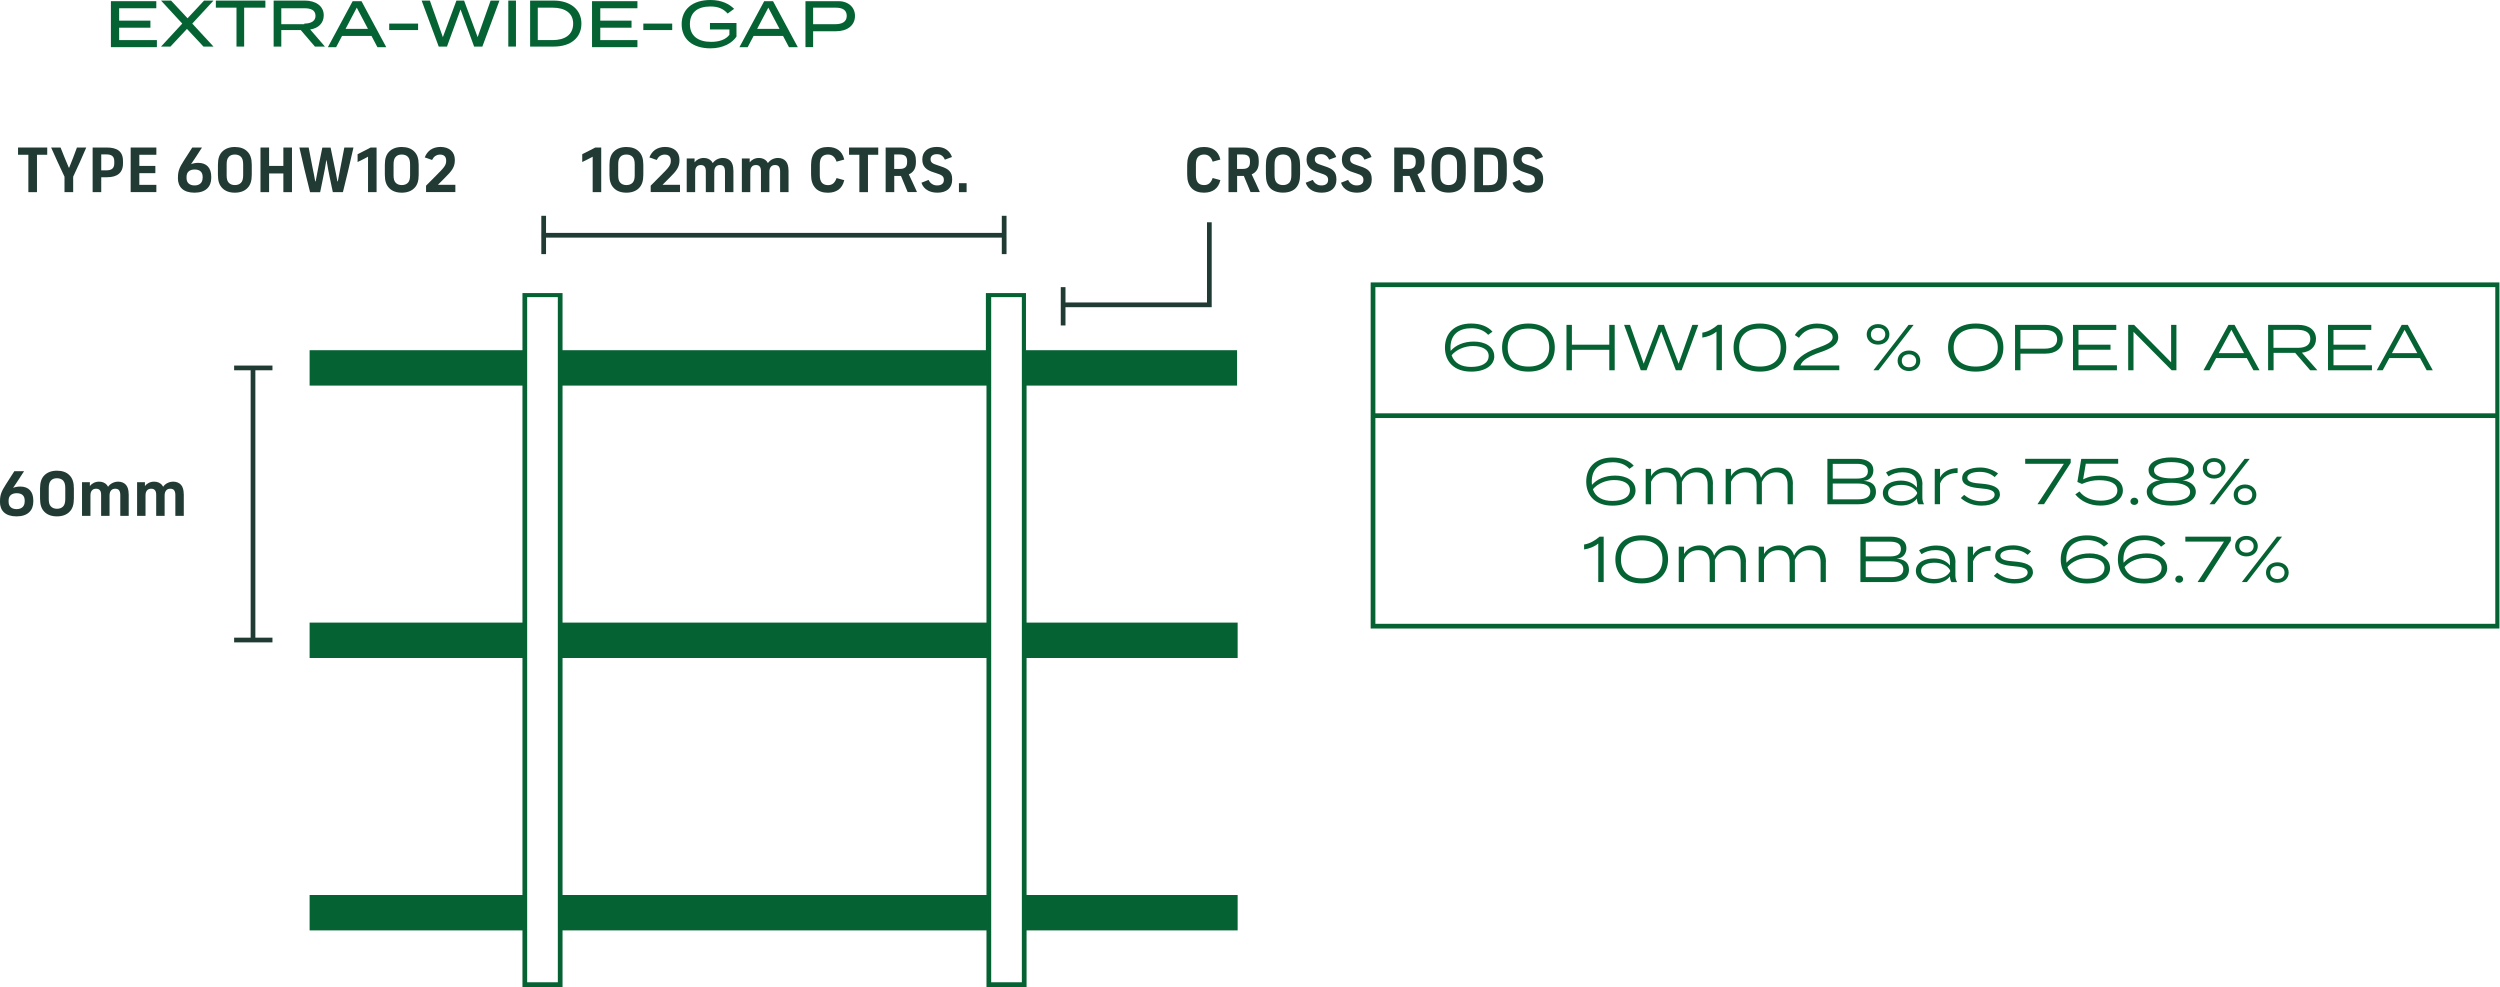 <?xml version="1.0" encoding="UTF-8"?><svg xmlns="http://www.w3.org/2000/svg" viewBox="0 0 424.01 167.4"><g id="a"><path d="m209.81,65.4v-6h-35.8v-9.7h-6.8v9.7h-71.8v-9.7h-6.8v9.7h-36.1v6h36.1v40.2h-36.1v6h36.1v40.2h-36.1v6h36.1v9.6h6.8v-9.6h71.9v9.6h6.8v-9.6h35.8v-6h-35.8v-40.2h35.8v-6h-35.8v-40.2h35.7Zm-36.5,0v101.2h-5.2V50.4h5.2v15Zm-6,0v40.2h-71.9v-40.2h71.9Zm-72.7,92.4v8.8h-5.2V50.4h5.2v107.4Zm.8-6v-40.2h71.9v40.2h-71.9Z" style="fill:#056333; stroke-width:0px;"/><rect x="91.81" y="36.6" width=".8" height="6.5" style="fill:#203b34; stroke-width:0px;"/><rect x="39.71" y="62" width="6.5" height=".8" style="fill:#203b34; stroke-width:0px;"/><rect x="39.71" y="108.15" width="6.5" height=".8" style="fill:#203b34; stroke-width:0px;"/><rect x="169.91" y="36.6" width=".8" height="6.5" style="fill:#203b34; stroke-width:0px;"/><rect x="179.91" y="48.7" width=".8" height="6.5" style="fill:#203b34; stroke-width:0px;"/><rect x="91.91" y="39.5" width="78.4" height=".8" style="fill:#203b34; stroke-width:0px;"/><polygon points="205.51 52.1 180.21 52.1 180.21 51.3 204.71 51.3 204.71 37.7 205.51 37.7 205.51 52.1" style="fill:#203b34; stroke-width:0px;"/><rect x="42.51" y="62.6" width=".8" height="45.85" style="fill:#203b34; stroke-width:0px;"/><path d="m26.61,6.8v1.2h-7.8V.2h7.7v1.2h-6.3v2.1h5.3v1.2h-5.3v2.1h6.4Z" style="fill:#056333; stroke-width:0px;"/><path d="m32.61,4l3.6,3.9h-1.7l-2.8-3-2.8,3h-1.6l3.6-3.9L27.31.1h1.7l2.8,3L34.61.1h1.6l-3.6,3.9Z" style="fill:#056333; stroke-width:0px;"/><path d="m44.91,1.3h-3.5v6.6h-1.3V1.3h-3.5V.1h8.4v1.2h-.1Z" style="fill:#056333; stroke-width:0px;"/><path d="m53.41,7.9l-2.4-2.8h-3.3v2.8h-1.3V.1h5.3c1.8,0,3.2.9,3.2,2.5,0,1.3-.9,2.2-2.3,2.4l2.5,2.9s-1.7,0-1.7,0Zm-1.8-3.9c1.1,0,1.9-.4,1.9-1.3,0-1-.8-1.3-1.9-1.3h-3.9v2.7h3.9v-.1Z" style="fill:#056333; stroke-width:0px;"/><path d="m63.01,6.1h-5l-1,1.9h-1.4L59.81.2h1.5l4.2,7.8h-1.5l-1-1.9Zm-.6-1.2l-1.9-3.6-1.9,3.6h3.8Z" style="fill:#056333; stroke-width:0px;"/><path d="m66.01,5.1v-1.1h4.9v1.1h-4.9Z" style="fill:#056333; stroke-width:0px;"/><path d="m84.71.1l-2.9,7.8h-1.4l-2.3-6.3-2.3,6.3h-1.4L71.51.1h1.4l2.2,6.2L77.41.1h1.3l2.3,6.2L83.21.1s1.5,0,1.5,0Z" style="fill:#056333; stroke-width:0px;"/><path d="m86.21,7.9V.1h1.3v7.8h-1.3Z" style="fill:#056333; stroke-width:0px;"/><path d="m98.61,4c0,2.4-1.8,3.9-4.7,3.9h-4V.1h4c2.8,0,4.7,1.5,4.7,3.9Zm-1.4,0c0-1.8-1.4-2.7-3.5-2.7h-2.5v5.5h2.5c2.1,0,3.5-.9,3.5-2.8Z" style="fill:#056333; stroke-width:0px;"/><path d="m108.11,6.8v1.2h-7.7V.2h7.7v1.2h-6.3v2.1h5.3v1.2h-5.3v2.1h6.3Z" style="fill:#056333; stroke-width:0px;"/><path d="m109.11,5.1v-1.1h4.9v1.1h-4.9Z" style="fill:#056333; stroke-width:0px;"/><path d="m124.91,6.2c-.7,1.1-2.3,2-4.4,2-3.1,0-4.9-1.6-4.9-4.1s1.8-4.1,4.9-4.1c1.9,0,3.2.7,4,1.5l-1.1.8c-.7-.8-1.6-1.2-2.9-1.2-2.2,0-3.5,1-3.5,3s1.4,3,3.6,3c1.4,0,2.5-.4,3.1-1.2v-.9h-3.3v-1.1h4.5v2.3h0Z" style="fill:#056333; stroke-width:0px;"/><path d="m132.81,6.1h-5l-1,1.9h-1.4l4.2-7.8h1.5l4.2,7.8h-1.5l-1-1.9Zm-.6-1.2l-1.9-3.6-1.9,3.6h3.8Z" style="fill:#056333; stroke-width:0px;"/><path d="m145.01,2.7c0,1.6-1.3,2.6-3.2,2.6h-3.9v2.7h-1.3V.2h5.3c1.8-.1,3.1.9,3.1,2.5Zm-1.4,0c0-1-.7-1.4-1.9-1.4h-3.8v2.8h3.8c1.1,0,1.9-.4,1.9-1.4Z" style="fill:#056333; stroke-width:0px;"/><path d="m424.01,106.6h-191.54v-58.7h191.44v58.7h.1Zm-190.74-.8h189.94v-57.1h-189.94v57.1Z" style="fill:#056333; stroke-width:0px;"/><rect x="232.87" y="70.1" width="190.64" height=".8" style="fill:#056333; stroke-width:0px;"/></g><g id="b"><path d="m4.81,26.25h-1.75v-1.23h4.95v1.23h-1.74v6.34h-1.46v-6.34Z" style="fill:#213b34; stroke-width:0px;"/><path d="m10.93,29.95c-.75-1.56-1.53-3.3-2.26-4.93h1.6c.45,1.14.95,2.37,1.4,3.42h.06c.43-1.02.9-2.28,1.32-3.42h1.58c-.69,1.63-1.45,3.31-2.22,4.95v2.62h-1.47v-2.64Z" style="fill:#213b34; stroke-width:0px;"/><path d="m15.71,25.02h2.39c1.74,0,2.76.63,2.76,2.28v.44c0,1.61-1.03,2.32-2.71,2.32h-.98v2.53h-1.46v-7.57Zm2.33,3.87c.85,0,1.34-.31,1.34-1.19v-.34c0-.87-.48-1.17-1.34-1.17h-.87v2.7h.87Z" style="fill:#213b34; stroke-width:0px;"/><path d="m22.16,25.02h4.36v1.23h-2.89v1.89h2.72v1.23h-2.72v1.98h2.89v1.23h-4.36v-7.57Z" style="fill:#213b34; stroke-width:0px;"/><path d="m30.18,30.2v-.1c0-1.02.22-1.64,1-2.85l1.43-2.23h1.65l-1.17,1.8c-.2.3-.56.84-.69,1.02.31-.12.75-.22,1.21-.22,1.44,0,2.22.86,2.22,2.37v.17c0,1.51-.94,2.52-2.84,2.52s-2.82-.96-2.82-2.48Zm4.19.01v-.21c0-.76-.41-1.25-1.35-1.25-.86,0-1.38.42-1.38,1.24v.23c0,.77.51,1.23,1.36,1.23s1.36-.48,1.36-1.24Z" style="fill:#213b34; stroke-width:0px;"/><path d="m37.73,31.93c-.53-.51-.77-1.22-.77-2.28v-1.69c0-1.06.24-1.77.77-2.28.5-.48,1.2-.75,2.1-.75s1.62.26,2.1.75c.53.51.77,1.22.77,2.28v1.69c0,1.06-.24,1.77-.77,2.28-.48.48-1.2.75-2.1.75s-1.61-.26-2.1-.75Zm3.16-.95c.23-.26.35-.63.35-1.24v-1.87c0-.62-.12-.98-.35-1.25-.24-.26-.6-.41-1.06-.41s-.81.14-1.04.41c-.24.27-.35.64-.35,1.25v1.87c0,.62.11.98.35,1.24.23.26.59.41,1.04.41s.81-.14,1.06-.41Z" style="fill:#213b34; stroke-width:0px;"/><path d="m49.52,25.02v7.57h-1.46v-3.17h-2.42v3.17h-1.46v-7.57h1.46v3.12h2.42v-3.12h1.46Z" style="fill:#213b34; stroke-width:0px;"/><path d="m50.79,25.02h1.56c.21,1.12.45,2.37.67,3.47.14.67.32,1.53.44,2.26h.08c.12-.7.3-1.62.44-2.32.23-1.14.47-2.34.69-3.4h1.4c.23,1.09.48,2.31.7,3.39.14.68.34,1.67.45,2.33h.08c.11-.64.29-1.57.43-2.26.21-1.02.45-2.29.67-3.47h1.55c-.56,2.55-1.2,5.19-1.79,7.57h-1.71c-.19-.85-.36-1.73-.55-2.61-.17-.78-.36-1.86-.51-2.79h-.05c-.14.94-.33,1.98-.51,2.81-.17.84-.36,1.81-.53,2.6h-1.71c-.62-2.4-1.23-5.03-1.81-7.57Z" style="fill:#213b34; stroke-width:0px;"/><path d="m62.42,26.58c-.5.27-1.21.64-1.77.9v-1.33c.69-.35,1.61-.8,2.21-1.13h1.01v7.57h-1.45v-6.01Z" style="fill:#213b34; stroke-width:0px;"/><path d="m66.04,31.93c-.53-.51-.77-1.22-.77-2.28v-1.69c0-1.06.24-1.77.77-2.28.5-.48,1.2-.75,2.1-.75s1.62.26,2.1.75c.53.51.77,1.22.77,2.28v1.69c0,1.06-.24,1.77-.77,2.28-.48.48-1.2.75-2.1.75s-1.61-.26-2.1-.75Zm3.16-.95c.23-.26.35-.63.35-1.24v-1.87c0-.62-.12-.98-.35-1.25-.24-.26-.6-.41-1.06-.41s-.81.14-1.04.41c-.24.27-.35.64-.35,1.25v1.87c0,.62.11.98.35,1.24.23.26.59.41,1.04.41s.81-.14,1.06-.41Z" style="fill:#213b34; stroke-width:0px;"/><path d="m72.25,31.5l1.77-1.78c1.28-1.28,1.65-1.69,1.65-2.41v-.08c0-.65-.36-1.01-1.04-1.01-.33,0-.59.1-.83.26-.2.14-.37.36-.52.65l-1.24-.43c.2-.53.51-.96.95-1.28.46-.32,1.05-.5,1.72-.5,1.5,0,2.43.86,2.43,2.16v.11c0,1.11-.46,1.76-1.67,2.95l-1.2,1.2h2.96v1.24h-4.97v-1.09Z" style="fill:#213b34; stroke-width:0px;"/><path d="m100.52,26.58c-.5.27-1.21.64-1.77.9v-1.33c.69-.35,1.61-.8,2.21-1.13h1.01v7.57h-1.45v-6.01Z" style="fill:#213b34; stroke-width:0px;"/><path d="m104.14,31.93c-.53-.51-.77-1.22-.77-2.28v-1.69c0-1.06.24-1.77.77-2.28.5-.48,1.2-.75,2.1-.75s1.62.26,2.1.75c.53.51.77,1.22.77,2.28v1.69c0,1.06-.24,1.77-.77,2.28-.48.48-1.2.75-2.1.75s-1.61-.26-2.1-.75Zm3.16-.95c.23-.26.35-.63.35-1.24v-1.87c0-.62-.12-.98-.35-1.25-.24-.26-.6-.41-1.06-.41s-.81.14-1.04.41c-.24.27-.35.64-.35,1.25v1.87c0,.62.11.98.35,1.24.23.26.59.41,1.04.41s.81-.14,1.06-.41Z" style="fill:#213b34; stroke-width:0px;"/><path d="m110.35,31.5l1.77-1.78c1.28-1.28,1.65-1.69,1.65-2.41v-.08c0-.65-.36-1.01-1.04-1.01-.33,0-.59.1-.83.26-.2.14-.37.36-.52.65l-1.24-.43c.2-.53.51-.96.95-1.28.46-.32,1.05-.5,1.72-.5,1.5,0,2.43.86,2.43,2.16v.11c0,1.11-.46,1.76-1.67,2.95l-1.2,1.2h2.96v1.24h-4.97v-1.09Z" style="fill:#213b34; stroke-width:0px;"/><path d="m124.39,28.88v3.71h-1.43v-3.53c0-.35-.07-.63-.21-.81-.13-.17-.35-.26-.65-.26-.25,0-.5.08-.65.24-.2.2-.31.48-.31.92v3.44h-1.43v-3.53c0-.35-.05-.63-.21-.81-.13-.17-.35-.26-.64-.26-.26,0-.51.08-.66.24-.2.2-.3.48-.3.92v3.44h-1.43v-5.71h1.33v.65c.34-.44.9-.74,1.57-.74.52,0,1,.19,1.31.55.08.1.15.2.21.32.34-.51.99-.87,1.72-.87.52,0,1.01.19,1.32.55.3.35.45.88.45,1.54Z" style="fill:#213b34; stroke-width:0px;"/><path d="m133.74,28.88v3.71h-1.43v-3.53c0-.35-.07-.63-.21-.81-.13-.17-.35-.26-.65-.26-.25,0-.5.08-.65.24-.2.2-.31.48-.31.92v3.44h-1.43v-3.53c0-.35-.05-.63-.21-.81-.13-.17-.35-.26-.64-.26-.26,0-.51.08-.66.24-.2.2-.3.48-.3.92v3.44h-1.43v-5.71h1.33v.65c.34-.44.9-.74,1.57-.74.52,0,1,.19,1.31.55.08.1.15.2.21.32.34-.51.99-.87,1.72-.87.52,0,1.01.19,1.32.55.3.35.45.88.45,1.54Z" style="fill:#213b34; stroke-width:0px;"/><path d="m138.32,31.92c-.51-.52-.76-1.29-.76-2.3v-1.64c0-1,.25-1.77.76-2.29.5-.51,1.2-.76,2.09-.76.78,0,1.35.19,1.79.51.46.33.8.83.99,1.62l-1.31.36c-.13-.41-.32-.71-.55-.9-.24-.21-.55-.31-.91-.31-.43,0-.78.14-1.01.38-.26.3-.37.73-.37,1.28v1.86c0,.55.11.99.37,1.28.23.25.58.39,1.01.39.36,0,.67-.09.91-.3.23-.2.42-.5.55-.9l1.31.36c-.19.79-.53,1.29-.99,1.62-.44.31-1.01.51-1.79.51-.89,0-1.6-.25-2.09-.76Z" style="fill:#213b34; stroke-width:0px;"/><path d="m145.75,26.25h-1.75v-1.23h4.95v1.23h-1.74v6.34h-1.46v-6.34Z" style="fill:#213b34; stroke-width:0px;"/><path d="m153.95,32.59c-.34-.85-.77-1.85-1.14-2.75h-1.14v2.75h-1.46v-7.57h2.51c1.65,0,2.62.6,2.62,2.22v.32c0,1.05-.45,1.69-1.2,2.01.47.99.95,2.01,1.39,3.01h-1.56Zm-1.35-3.94c.77,0,1.25-.27,1.25-1.11v-.23c0-.83-.46-1.11-1.25-1.11h-.94v2.45h.94Z" style="fill:#213b34; stroke-width:0px;"/><path d="m157.37,32.3c-.52-.27-.9-.71-1.09-1.31l1.21-.48c.15.32.35.56.62.71.24.17.54.23.85.23.71,0,1.12-.35,1.12-.89v-.07c0-.58-.32-.81-1.24-1.1l-.54-.18c-1.2-.37-1.87-.98-1.87-2.12v-.08c0-1.3.95-2.09,2.44-2.09.67,0,1.2.15,1.61.42.45.3.78.73.98,1.29l-1.21.45c-.13-.31-.31-.55-.52-.69-.23-.18-.52-.24-.84-.24-.64,0-1.06.29-1.06.83v.04c0,.52.34.75,1.17,1l.55.19c1.35.43,1.94.95,1.94,2.17v.12c0,1.36-.91,2.18-2.49,2.18-.61,0-1.18-.12-1.63-.37Z" style="fill:#213b34; stroke-width:0px;"/><path d="m162.64,31.07h1.3v1.52h-1.3v-1.52Z" style="fill:#213b34; stroke-width:0px;"/><path d="m202.11,31.92c-.51-.52-.76-1.29-.76-2.3v-1.64c0-1,.25-1.77.76-2.29.5-.51,1.2-.76,2.09-.76.78,0,1.35.19,1.79.51.46.33.8.83.99,1.62l-1.31.36c-.13-.41-.32-.71-.55-.9-.24-.21-.55-.31-.91-.31-.43,0-.78.14-1.01.38-.26.3-.37.73-.37,1.28v1.86c0,.55.11.99.37,1.28.23.25.58.38,1.01.38.36,0,.67-.09.91-.3.23-.2.42-.5.55-.9l1.31.36c-.19.79-.53,1.29-.99,1.62-.44.31-1.01.51-1.79.51-.89,0-1.6-.25-2.09-.76Z" style="fill:#213b34; stroke-width:0px;"/><path d="m212.1,32.59c-.34-.85-.77-1.85-1.14-2.75h-1.14v2.75h-1.46v-7.57h2.51c1.65,0,2.62.61,2.62,2.22v.32c0,1.05-.45,1.69-1.2,2.01.47.99.95,2.01,1.39,3.01h-1.56Zm-1.35-3.94c.77,0,1.25-.27,1.25-1.11v-.23c0-.83-.46-1.11-1.25-1.11h-.94v2.45h.94Z" style="fill:#213b34; stroke-width:0px;"/><path d="m215.39,31.86c-.46-.51-.69-1.23-.69-2.31v-1.5c0-1.08.23-1.8.69-2.31.48-.53,1.25-.81,2.21-.81s1.72.29,2.2.81c.47.52.7,1.24.7,2.31v1.5c0,1.07-.23,1.79-.7,2.31-.48.53-1.24.81-2.2.81s-1.73-.29-2.21-.81Zm3.29-.89c.23-.27.34-.65.34-1.28v-1.78c0-.63-.11-1-.34-1.28-.25-.28-.61-.43-1.08-.43s-.84.15-1.08.43c-.24.27-.35.65-.35,1.28v1.78c0,.63.11,1,.35,1.28.24.26.59.42,1.08.42s.82-.15,1.08-.42Z" style="fill:#213b34; stroke-width:0px;"/><path d="m222.54,32.3c-.52-.27-.9-.71-1.09-1.31l1.21-.48c.15.32.35.56.62.71.24.17.54.23.85.23.71,0,1.12-.35,1.12-.89v-.07c0-.58-.32-.81-1.24-1.1l-.54-.18c-1.2-.37-1.87-.98-1.87-2.12v-.08c0-1.3.95-2.09,2.44-2.09.67,0,1.2.15,1.61.42.45.3.78.73.98,1.29l-1.21.45c-.13-.31-.31-.55-.52-.69-.23-.18-.52-.24-.84-.24-.64,0-1.06.29-1.06.83v.04c0,.52.34.75,1.17,1l.55.19c1.35.43,1.94.95,1.94,2.17v.12c0,1.36-.91,2.18-2.49,2.18-.61,0-1.18-.12-1.63-.37Z" style="fill:#213b34; stroke-width:0px;"/><path d="m228.53,32.3c-.52-.27-.9-.71-1.09-1.31l1.21-.48c.15.32.35.56.62.71.24.17.54.23.85.23.71,0,1.12-.35,1.12-.89v-.07c0-.58-.32-.81-1.24-1.1l-.54-.18c-1.2-.37-1.87-.98-1.87-2.12v-.08c0-1.3.95-2.09,2.44-2.09.67,0,1.2.15,1.61.42.45.3.78.73.98,1.29l-1.21.45c-.13-.31-.31-.55-.52-.69-.23-.18-.52-.24-.84-.24-.64,0-1.06.29-1.06.83v.04c0,.52.34.75,1.17,1l.55.19c1.35.43,1.94.95,1.94,2.17v.12c0,1.36-.91,2.18-2.49,2.18-.61,0-1.18-.12-1.63-.37Z" style="fill:#213b34; stroke-width:0px;"/><path d="m240.21,32.59c-.34-.85-.77-1.85-1.14-2.75h-1.14v2.75h-1.46v-7.57h2.51c1.65,0,2.62.61,2.62,2.22v.32c0,1.05-.45,1.69-1.2,2.01.47.99.95,2.01,1.39,3.01h-1.56Zm-1.35-3.94c.77,0,1.25-.27,1.25-1.11v-.23c0-.83-.46-1.11-1.25-1.11h-.93v2.45h.93Z" style="fill:#213b34; stroke-width:0px;"/><path d="m243.49,31.86c-.46-.51-.69-1.23-.69-2.31v-1.5c0-1.08.23-1.8.69-2.31.48-.53,1.25-.81,2.21-.81s1.72.29,2.2.81c.47.52.7,1.24.7,2.31v1.5c0,1.07-.23,1.79-.7,2.31-.48.53-1.24.81-2.2.81s-1.73-.29-2.21-.81Zm3.29-.89c.23-.27.34-.65.34-1.28v-1.78c0-.63-.11-1-.34-1.28-.25-.28-.61-.43-1.08-.43s-.84.15-1.08.43c-.24.27-.35.65-.35,1.28v1.78c0,.63.11,1,.35,1.28.24.26.59.42,1.08.42s.82-.15,1.08-.42Z" style="fill:#213b34; stroke-width:0px;"/><path d="m250.07,25.02h2.51c1.04,0,1.79.23,2.25.68.5.48.73,1.21.73,2.23v1.71c0,1.02-.24,1.74-.74,2.23-.48.48-1.23.72-2.26.72h-2.5v-7.57Zm2.45,6.38c.57,0,.95-.12,1.19-.37.25-.28.37-.67.37-1.25v-1.97c0-.54-.11-1.01-.36-1.25-.23-.22-.6-.34-1.2-.34h-.99v5.19h.99Z" style="fill:#213b34; stroke-width:0px;"/><path d="m257.61,32.3c-.52-.27-.9-.71-1.09-1.31l1.21-.48c.15.32.35.56.62.71.24.17.54.23.85.23.71,0,1.12-.35,1.12-.89v-.07c0-.58-.32-.81-1.24-1.1l-.54-.18c-1.2-.37-1.87-.98-1.87-2.12v-.08c0-1.3.95-2.09,2.44-2.09.67,0,1.2.15,1.61.42.45.3.78.73.98,1.29l-1.21.45c-.13-.31-.31-.55-.52-.69-.23-.18-.52-.24-.84-.24-.64,0-1.06.29-1.06.83v.04c0,.52.34.75,1.17,1l.55.19c1.35.43,1.94.95,1.94,2.17v.12c0,1.36-.91,2.18-2.49,2.18-.61,0-1.18-.12-1.63-.37Z" style="fill:#213b34; stroke-width:0px;"/><path d="m0,85.1v-.1c0-1.02.22-1.64,1-2.85l1.43-2.23h1.65l-1.17,1.8c-.2.3-.56.84-.69,1.02.31-.12.75-.22,1.21-.22,1.44,0,2.22.86,2.22,2.37v.17c0,1.51-.94,2.52-2.84,2.52s-2.82-.96-2.82-2.48Zm4.19.01v-.21c0-.76-.41-1.25-1.35-1.25-.86,0-1.38.42-1.38,1.24v.23c0,.77.51,1.23,1.36,1.23s1.36-.48,1.36-1.24Z" style="fill:#213b34; stroke-width:0px;"/><path d="m7.56,86.83c-.53-.51-.77-1.22-.77-2.28v-1.69c0-1.06.24-1.77.77-2.28.5-.48,1.2-.75,2.1-.75s1.62.26,2.1.75c.53.51.77,1.22.77,2.28v1.69c0,1.06-.24,1.77-.77,2.28-.48.48-1.2.75-2.1.75s-1.61-.26-2.1-.75Zm3.16-.95c.23-.26.35-.63.35-1.24v-1.87c0-.62-.12-.98-.35-1.25-.24-.26-.6-.41-1.06-.41s-.81.14-1.04.41c-.24.27-.35.64-.35,1.25v1.87c0,.62.11.98.35,1.24.23.26.59.41,1.04.41s.81-.14,1.06-.41Z" style="fill:#213b34; stroke-width:0px;"/><path d="m21.83,83.78v3.71h-1.43v-3.53c0-.35-.07-.63-.21-.81-.13-.17-.35-.26-.65-.26-.25,0-.5.08-.65.24-.2.2-.31.48-.31.92v3.44h-1.43v-3.53c0-.35-.05-.63-.21-.81-.13-.17-.35-.26-.64-.26-.26,0-.51.08-.66.24-.2.2-.3.48-.3.92v3.44h-1.43v-5.71h1.33v.65c.34-.44.9-.74,1.57-.74.52,0,1,.19,1.31.55.08.1.15.2.21.32.34-.51.99-.87,1.72-.87.52,0,1.01.19,1.32.55.3.35.45.88.45,1.54Z" style="fill:#213b34; stroke-width:0px;"/><path d="m31.17,83.78v3.71h-1.43v-3.53c0-.35-.07-.63-.21-.81-.13-.17-.35-.26-.65-.26-.25,0-.5.08-.65.24-.2.2-.31.48-.31.92v3.44h-1.43v-3.53c0-.35-.05-.63-.21-.81-.13-.17-.35-.26-.64-.26-.26,0-.51.08-.66.24-.2.2-.3.48-.3.92v3.44h-1.43v-5.71h1.33v.65c.34-.44.9-.74,1.57-.74.52,0,1,.19,1.31.55.08.1.15.2.21.32.34-.51.99-.87,1.72-.87.52,0,1.01.19,1.32.55.3.35.45.88.45,1.54Z" style="fill:#213b34; stroke-width:0px;"/></g><g id="c"><path d="m253.44,60.41c0,1.54-1.52,2.62-3.93,2.62-2.79,0-4.44-1.61-4.44-4.08s1.65-4.08,4.44-4.08c1.63,0,2.83.5,3.62,1.38l-.73.54c-.73-.8-1.74-1.12-2.85-1.12-2.09,0-3.54,1.02-3.54,3.29,0,.19.01.37.03.55.83-.96,2.19-1.58,3.95-1.58s3.44.78,3.44,2.5Zm-.95,0c0-1.22-1.22-1.72-2.7-1.72-1.33,0-2.77.57-3.59,1.56.45,1.35,1.67,1.98,3.3,1.98,1.79,0,2.98-.65,2.98-1.83Z" style="fill:#056333; stroke-width:0px;"/><path d="m254.76,58.95c0-2.5,1.65-4.08,4.47-4.08s4.47,1.58,4.47,4.08-1.64,4.08-4.47,4.08-4.47-1.58-4.47-4.08Zm7.99,0c0-2.12-1.36-3.22-3.52-3.22s-3.52,1.1-3.52,3.22,1.35,3.22,3.52,3.22,3.52-1.1,3.52-3.22Z" style="fill:#056333; stroke-width:0px;"/><path d="m273.86,55.1v7.7h-.92v-3.47h-6.34v3.47h-.92v-7.7h.92v3.36h6.34v-3.36h.92Z" style="fill:#056333; stroke-width:0px;"/><path d="m288.04,55.1l-2.83,7.7h-.98l-2.48-6.59-2.49,6.59h-.98l-2.83-7.7h1.01l2.32,6.58,2.5-6.58h.93l2.49,6.58,2.33-6.58h.99Z" style="fill:#056333; stroke-width:0px;"/><path d="m291.12,56.25c-.68.56-1.5.87-2.4,1.01v-.84c.96-.14,1.89-.69,2.62-1.33h.7v7.7h-.92v-6.55Z" style="fill:#056333; stroke-width:0px;"/><path d="m294.02,58.95c0-2.5,1.65-4.08,4.47-4.08s4.47,1.58,4.47,4.08-1.64,4.08-4.47,4.08-4.47-1.58-4.47-4.08Zm7.99,0c0-2.12-1.36-3.22-3.52-3.22s-3.52,1.1-3.52,3.22,1.35,3.22,3.52,3.22,3.52-1.1,3.52-3.22Z" style="fill:#056333; stroke-width:0px;"/><path d="m308.21,54.88c1.77,0,3.56.81,3.56,2.32,0,1.32-1.29,1.94-3.12,2.57-1.73.6-3.01,1.3-3.28,2.21h6.58v.81h-7.76v-.45c.25-1.33,1.71-2.46,3.96-3.29,1.54-.56,2.67-.99,2.67-1.85,0-1.03-1.32-1.52-2.65-1.52s-2.32.54-3.06,1.61l-.7-.46c.63-1.11,2.05-1.96,3.8-1.96Z" style="fill:#056333; stroke-width:0px;"/><path d="m316.6,56.71c0-.97.77-1.74,1.92-1.74s1.93.77,1.93,1.74-.77,1.74-1.93,1.74-1.92-.78-1.92-1.74Zm3.15,0c0-.69-.52-1.1-1.22-1.1s-1.22.41-1.22,1.1.52,1.1,1.22,1.1,1.22-.41,1.22-1.1Zm4.81-1.61l-5.96,7.7h-.86l5.96-7.7h.86Zm-2.72,6.09c0-.97.77-1.74,1.93-1.74s1.92.77,1.92,1.74-.77,1.74-1.92,1.74-1.93-.78-1.93-1.74Zm3.15,0c0-.69-.52-1.1-1.22-1.1s-1.22.41-1.22,1.1.52,1.1,1.22,1.1,1.22-.41,1.22-1.1Z" style="fill:#056333; stroke-width:0px;"/><path d="m330.4,58.95c0-2.51,1.76-4.08,4.69-4.08s4.69,1.57,4.69,4.08-1.76,4.08-4.69,4.08-4.69-1.57-4.69-4.08Zm8.43,0c0-2.07-1.47-3.22-3.74-3.22s-3.74,1.16-3.74,3.22,1.47,3.22,3.74,3.22,3.74-1.16,3.74-3.22Z" style="fill:#056333; stroke-width:0px;"/><path d="m349.85,57.54c0,1.54-1.18,2.44-2.95,2.44h-4.22v2.82h-.92v-7.7h5.15c1.77,0,2.95.9,2.95,2.44Zm-.95,0c0-1.08-.81-1.58-2.07-1.58h-4.16v3.17h4.16c1.25,0,2.07-.51,2.07-1.58Z" style="fill:#056333; stroke-width:0px;"/><path d="m359.04,61.94v.86h-7.45v-7.7h7.34v.86h-6.41v2.5h5.43v.86h-5.43v2.63h6.52Z" style="fill:#056333; stroke-width:0px;"/><path d="m369.13,55.1v7.7h-.81l-6.47-6.52v6.52h-.9v-7.7h1l6.28,6.35v-6.35h.9Z" style="fill:#056333; stroke-width:0px;"/><path d="m381.05,60.73h-5.19l-1.12,2.07h-1.02l4.24-7.7h1.03l4.24,7.7h-1.04l-1.12-2.07Zm-.45-.84l-2.15-3.95-2.15,3.95h4.29Z" style="fill:#056333; stroke-width:0px;"/><path d="m391.82,62.8l-2.55-2.95h-3.66v2.95h-.93v-7.7h5.17c1.72,0,2.95.86,2.95,2.38,0,1.34-.97,2.18-2.39,2.34l2.63,2.98h-1.21Zm-2.05-3.81c1.24,0,2.07-.47,2.07-1.52s-.83-1.52-2.07-1.52h-4.18v3.04h4.18Z" style="fill:#056333; stroke-width:0px;"/><path d="m402.29,61.94v.86h-7.45v-7.7h7.34v.86h-6.41v2.5h5.43v.86h-5.43v2.63h6.52Z" style="fill:#056333; stroke-width:0px;"/><path d="m410.43,60.73h-5.19l-1.12,2.07h-1.02l4.24-7.7h1.03l4.24,7.7h-1.04l-1.12-2.07Zm-.45-.84l-2.15-3.95-2.15,3.95h4.29Z" style="fill:#056333; stroke-width:0px;"/><path d="m277.4,83.14c0,1.54-1.52,2.62-3.93,2.62-2.79,0-4.44-1.61-4.44-4.08s1.65-4.08,4.44-4.08c1.63,0,2.83.5,3.62,1.38l-.73.54c-.73-.8-1.74-1.12-2.85-1.12-2.09,0-3.54,1.02-3.54,3.29,0,.19.01.37.03.55.83-.96,2.19-1.58,3.95-1.58s3.44.78,3.44,2.5Zm-.95,0c0-1.22-1.22-1.72-2.7-1.72-1.33,0-2.77.57-3.59,1.56.45,1.35,1.67,1.98,3.3,1.98,1.79,0,2.98-.65,2.98-1.83Z" style="fill:#056333; stroke-width:0px;"/><path d="m290.51,82.11v3.41h-.89v-3.34c0-1.26-.58-2.07-1.92-2.07-1.14,0-1.97.6-2.45,1.66.01.11.01.23.01.34v3.41s-.89,0-.89,0v-3.34c0-1.26-.58-2.07-1.92-2.07-1.13,0-1.95.58-2.43,1.63v3.78h-.9v-6h.9v1.24c.48-.88,1.46-1.46,2.66-1.46,1.39,0,2.16.7,2.44,1.73.46-1.06,1.54-1.73,2.82-1.73,1.84,0,2.59,1.24,2.59,2.81Z" style="fill:#056333; stroke-width:0px;"/><path d="m304.07,82.11v3.41h-.89v-3.34c0-1.26-.58-2.07-1.92-2.07-1.14,0-1.97.6-2.45,1.66.01.11.01.23.01.34v3.41s-.89,0-.89,0v-3.34c0-1.26-.58-2.07-1.92-2.07-1.13,0-1.95.58-2.43,1.63v3.78h-.9v-6h.9v1.24c.48-.88,1.46-1.46,2.66-1.46,1.39,0,2.16.7,2.44,1.73.46-1.06,1.54-1.73,2.82-1.73,1.84,0,2.59,1.24,2.59,2.81Z" style="fill:#056333; stroke-width:0px;"/><path d="m318.17,83.41c0,1.41-1.11,2.11-2.89,2.11h-5.35v-7.7h5.13c1.56,0,2.67.66,2.67,1.96,0,.88-.52,1.69-1.65,1.78,1.2.08,2.09.56,2.09,1.85Zm-7.33-2.24h4.08c1.1,0,1.88-.29,1.88-1.25s-.78-1.25-1.88-1.25h-4.08v2.51Zm6.37,2.18c0-.96-.78-1.34-2.1-1.34h-4.27v2.68h4.27c1.32,0,2.1-.4,2.1-1.34Z" style="fill:#056333; stroke-width:0px;"/><path d="m326.04,82.2v2.16c0,.45.08.81.29,1.17h-.96c-.18-.3-.25-.62-.25-.96v-.02c-.47.65-1.42,1.2-2.72,1.2s-3.06-.53-3.06-2.12,1.75-2.12,3.06-2.12,2.24.54,2.72,1.2v-.5c0-1.45-.83-2.11-2.47-2.11-.96,0-1.68.26-2.35.69l-.42-.66c.7-.47,1.84-.81,2.93-.81,2.01,0,3.25.99,3.25,2.89Zm-.9,1.31c-.52-.94-1.65-1.27-2.66-1.27-.88,0-2.25.25-2.25,1.38s1.36,1.38,2.25,1.38c1.01,0,2.14-.34,2.66-1.26v-.22Z" style="fill:#056333; stroke-width:0px;"/><path d="m328.14,85.52v-6h.9v1.47c.48-1.01,1.68-1.59,2.98-1.59v.81c-1.36,0-2.53.6-2.98,1.8v3.5h-.9Z" style="fill:#056333; stroke-width:0px;"/><path d="m339.2,83.81c0,1.08-1.09,1.95-3.14,1.95-1.38,0-2.57-.47-3.5-1.29l.57-.54c.78.66,1.69,1.08,2.95,1.08s2.22-.39,2.22-1.11-.89-.95-2.42-1.08c-1.58-.13-3.09-.47-3.09-1.71s1.32-1.82,3.09-1.82c1.21,0,2.34.48,3,1.02l-.57.6c-.56-.48-1.36-.87-2.48-.88-.91-.01-2.16.21-2.16,1.01,0,.75,1.08.89,2.39.99,1.8.14,3.12.59,3.12,1.76Z" style="fill:#056333; stroke-width:0px;"/><path d="m350.04,78.66h-6.56v-.84h7.72v.68l-4.53,7.02h-1.11l4.48-6.86Z" style="fill:#056333; stroke-width:0px;"/><path d="m356.23,84.92c1.65,0,2.88-.56,2.88-1.74s-1.23-1.74-3.1-1.74c-.99,0-1.85.18-2.91.64l-.77-.34.66-3.92h6.26v.83h-5.49l-.45,2.65c1.03-.52,1.9-.63,2.99-.63,2.04,0,3.75.79,3.75,2.53,0,1.43-1.46,2.55-3.83,2.55-1.83,0-3.33-.78-4.24-1.9l.71-.5c.74.99,2.01,1.56,3.52,1.56Z" style="fill:#056333; stroke-width:0px;"/><path d="m361.33,85.03c0-.35.28-.62.66-.62s.66.26.66.62-.28.61-.66.61-.66-.25-.66-.61Z" style="fill:#056333; stroke-width:0px;"/><path d="m372.42,83.41c0,1.46-1.69,2.34-4.16,2.34s-4.16-.88-4.16-2.34c0-1.28,1.31-1.86,2.27-1.95-.97-.09-1.97-.65-1.97-1.73,0-1.36,1.68-2.15,3.86-2.15s3.86.78,3.86,2.15c0,1.08-1,1.64-1.97,1.73.96.09,2.27.67,2.27,1.95Zm-.97.01c0-.99-1.31-1.54-3.2-1.54s-3.19.55-3.19,1.54,1.31,1.54,3.19,1.54,3.2-.48,3.2-1.54Zm-3.19-2.29c1.56,0,2.93-.4,2.93-1.37s-1.36-1.38-2.93-1.38-2.93.4-2.93,1.38,1.36,1.37,2.93,1.37Z" style="fill:#056333; stroke-width:0px;"/><path d="m373.6,79.43c0-.97.77-1.74,1.92-1.74s1.93.77,1.93,1.74-.77,1.74-1.93,1.74-1.92-.78-1.92-1.74Zm3.15,0c0-.69-.52-1.1-1.22-1.1s-1.22.41-1.22,1.1.52,1.1,1.22,1.1,1.22-.41,1.22-1.1Zm4.81-1.61l-5.96,7.7h-.86l5.96-7.7h.86Zm-2.72,6.09c0-.97.77-1.74,1.93-1.74s1.92.77,1.92,1.74-.77,1.74-1.92,1.74-1.93-.78-1.93-1.74Zm3.15,0c0-.69-.52-1.1-1.22-1.1s-1.22.41-1.22,1.1.52,1.1,1.22,1.1,1.22-.41,1.22-1.1Z" style="fill:#056333; stroke-width:0px;"/><path d="m271.07,92.18c-.68.56-1.5.87-2.4,1.01v-.84c.96-.14,1.89-.69,2.62-1.33h.7v7.7h-.92v-6.55Z" style="fill:#056333; stroke-width:0px;"/><path d="m273.97,94.87c0-2.5,1.65-4.08,4.47-4.08s4.47,1.58,4.47,4.08-1.64,4.08-4.47,4.08-4.47-1.58-4.47-4.08Zm7.99,0c0-2.12-1.36-3.22-3.52-3.22s-3.52,1.1-3.52,3.22,1.35,3.22,3.52,3.22,3.52-1.1,3.52-3.22Z" style="fill:#056333; stroke-width:0px;"/><path d="m296.11,95.31v3.41h-.89v-3.34c0-1.26-.58-2.07-1.92-2.07-1.14,0-1.97.6-2.45,1.66.01.11.01.23.01.34v3.41s-.89,0-.89,0v-3.34c0-1.26-.58-2.07-1.92-2.07-1.13,0-1.95.58-2.43,1.63v3.78h-.9v-6h.9v1.24c.48-.88,1.46-1.46,2.66-1.46,1.39,0,2.16.7,2.44,1.73.46-1.06,1.54-1.73,2.82-1.73,1.84,0,2.59,1.24,2.59,2.81Z" style="fill:#056333; stroke-width:0px;"/><path d="m309.67,95.31v3.41h-.89v-3.34c0-1.26-.58-2.07-1.92-2.07-1.14,0-1.97.6-2.45,1.66.01.11.01.23.01.34v3.41s-.89,0-.89,0v-3.34c0-1.26-.58-2.07-1.92-2.07-1.13,0-1.95.58-2.43,1.63v3.78h-.9v-6h.9v1.24c.48-.88,1.46-1.46,2.66-1.46,1.39,0,2.16.7,2.44,1.73.46-1.06,1.54-1.73,2.82-1.73,1.84,0,2.59,1.24,2.59,2.81Z" style="fill:#056333; stroke-width:0px;"/><path d="m323.77,96.61c0,1.41-1.11,2.11-2.89,2.11h-5.35v-7.7h5.13c1.56,0,2.67.66,2.67,1.96,0,.88-.52,1.69-1.65,1.78,1.2.08,2.09.56,2.09,1.85Zm-7.33-2.24h4.08c1.1,0,1.88-.29,1.88-1.25s-.78-1.25-1.88-1.25h-4.08v2.51Zm6.37,2.18c0-.96-.78-1.34-2.1-1.34h-4.27v2.68h4.27c1.32,0,2.1-.4,2.1-1.34Z" style="fill:#056333; stroke-width:0px;"/><path d="m331.64,95.4v2.16c0,.45.08.81.29,1.17h-.96c-.18-.3-.25-.62-.25-.96v-.02c-.47.65-1.42,1.2-2.72,1.2s-3.06-.53-3.06-2.12,1.75-2.12,3.06-2.12,2.24.54,2.72,1.2v-.5c0-1.45-.83-2.11-2.47-2.11-.96,0-1.68.26-2.35.69l-.42-.66c.7-.47,1.84-.81,2.93-.81,2.01,0,3.25.99,3.25,2.89Zm-.9,1.31c-.52-.94-1.65-1.27-2.66-1.27-.88,0-2.25.25-2.25,1.38s1.36,1.38,2.25,1.38c1.01,0,2.14-.34,2.66-1.26v-.22Z" style="fill:#056333; stroke-width:0px;"/><path d="m333.73,98.72v-6h.9v1.47c.48-1.01,1.68-1.59,2.98-1.59v.81c-1.36,0-2.53.61-2.98,1.8v3.5h-.9Z" style="fill:#056333; stroke-width:0px;"/><path d="m344.8,97.01c0,1.08-1.09,1.95-3.14,1.95-1.38,0-2.57-.47-3.5-1.29l.57-.54c.78.66,1.69,1.08,2.95,1.08s2.22-.39,2.22-1.11-.89-.95-2.42-1.08c-1.58-.13-3.09-.47-3.09-1.71s1.32-1.82,3.09-1.82c1.21,0,2.34.48,3,1.02l-.57.6c-.56-.48-1.36-.87-2.48-.88-.91-.01-2.16.21-2.16,1.01,0,.75,1.08.89,2.39.99,1.8.14,3.12.59,3.12,1.76Z" style="fill:#056333; stroke-width:0px;"/><path d="m357.88,96.34c0,1.54-1.52,2.62-3.93,2.62-2.79,0-4.44-1.61-4.44-4.08s1.65-4.08,4.44-4.08c1.63,0,2.83.5,3.62,1.38l-.73.54c-.73-.8-1.74-1.12-2.85-1.12-2.09,0-3.54,1.02-3.54,3.29,0,.19.01.37.03.55.83-.96,2.19-1.58,3.95-1.58s3.44.78,3.44,2.5Zm-.95,0c0-1.22-1.22-1.72-2.7-1.72-1.33,0-2.77.57-3.59,1.56.45,1.35,1.67,1.98,3.3,1.98,1.79,0,2.98-.65,2.98-1.83Z" style="fill:#056333; stroke-width:0px;"/><path d="m367.57,96.34c0,1.54-1.52,2.62-3.93,2.62-2.79,0-4.44-1.61-4.44-4.08s1.65-4.08,4.44-4.08c1.63,0,2.83.5,3.62,1.38l-.73.54c-.73-.8-1.74-1.12-2.85-1.12-2.09,0-3.54,1.02-3.54,3.29,0,.19.01.37.03.55.83-.96,2.19-1.58,3.95-1.58s3.44.78,3.44,2.5Zm-.95,0c0-1.22-1.22-1.72-2.7-1.72-1.33,0-2.77.57-3.59,1.56.45,1.35,1.67,1.98,3.3,1.98,1.79,0,2.98-.65,2.98-1.83Z" style="fill:#056333; stroke-width:0px;"/><path d="m368.94,98.23c0-.35.28-.62.66-.62s.66.26.66.62-.28.61-.66.61-.66-.25-.66-.61Z" style="fill:#056333; stroke-width:0px;"/><path d="m377.2,91.86h-6.56v-.84h7.72v.68l-4.53,7.02h-1.11l4.48-6.87Z" style="fill:#056333; stroke-width:0px;"/><path d="m379.08,92.63c0-.97.77-1.74,1.92-1.74s1.93.77,1.93,1.74-.77,1.74-1.93,1.74-1.92-.78-1.92-1.74Zm3.15,0c0-.69-.52-1.1-1.22-1.1s-1.22.41-1.22,1.1.52,1.1,1.22,1.1,1.22-.41,1.22-1.1Zm4.81-1.61l-5.96,7.7h-.86l5.96-7.7h.86Zm-2.72,6.09c0-.97.77-1.74,1.93-1.74s1.92.77,1.92,1.74-.77,1.74-1.92,1.74-1.93-.78-1.93-1.74Zm3.15,0c0-.69-.52-1.1-1.22-1.1s-1.22.41-1.22,1.1.52,1.1,1.22,1.1,1.22-.41,1.22-1.1Z" style="fill:#056333; stroke-width:0px;"/></g></svg>